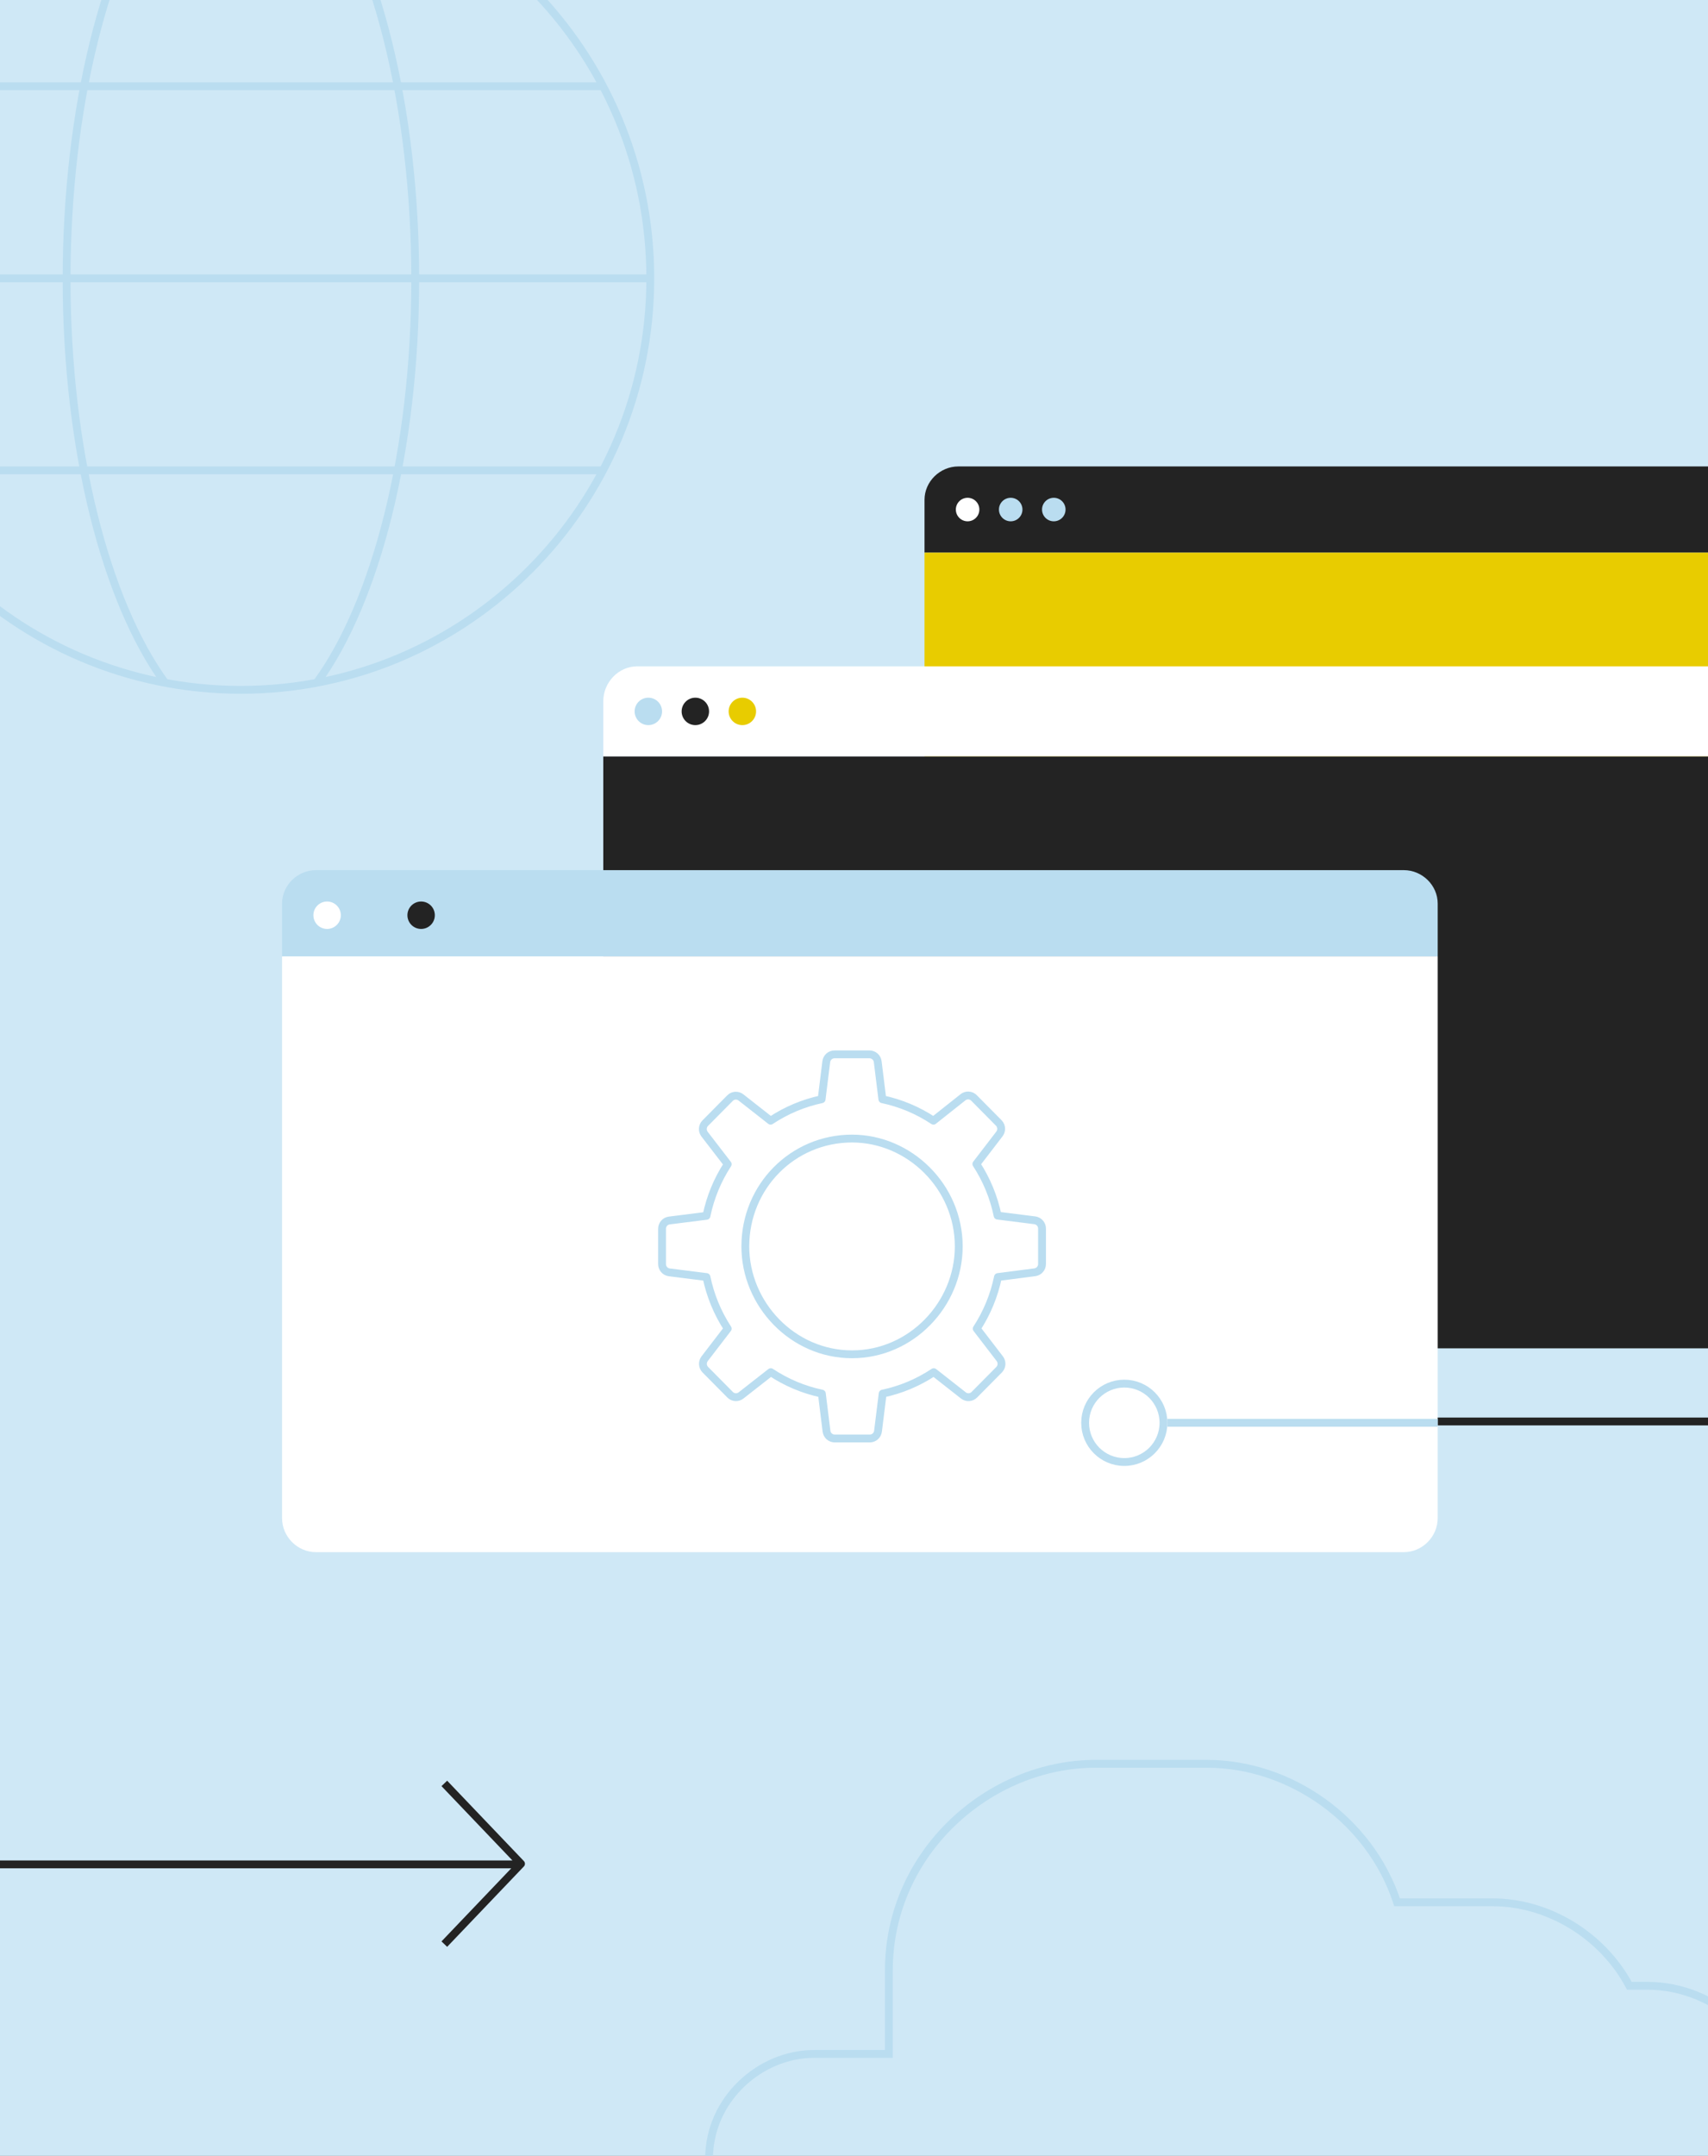 <svg width="436" height="550" viewBox="0 0 436 550" fill="none" xmlns="http://www.w3.org/2000/svg">
<rect x="0" y="0" width="436" height="550" fill="#808080" stroke="none"/>
<g clip-path="url(#clip0_873_42139)">
<rect width="436" height="550" fill="#CFE8F6"/>
<path d="M531 127.521C531 122.873 527.067 119 522.347 119H244.653C239.933 119 236 122.873 236 127.521V141H531V127.521Z" fill="#232323"/>
<path d="M236 141V284.319C236 289.054 239.933 293 244.653 293H522.347C527.067 293 531 289.054 531 284.319V141H236Z" fill="#E8CC00"/>
<path d="M247 133C248.657 133 250 131.657 250 130C250 128.343 248.657 127 247 127C245.343 127 244 128.343 244 130C244 131.657 245.343 133 247 133Z" fill="white"/>
<path d="M258 133C259.657 133 261 131.657 261 130C261 128.343 259.657 127 258 127C256.343 127 255 128.343 255 130C255 131.657 256.343 133 258 133Z" fill="#BADDF0"/>
<path d="M269 133C270.657 133 272 131.657 272 130C272 128.343 270.657 127 269 127C267.343 127 266 128.343 266 130C266 131.657 267.343 133 269 133Z" fill="#BADDF0"/>
<path d="M449 178.908C449 174.049 445.067 170 440.347 170H162.653C157.933 170 154 174.049 154 178.908V193H449V178.908Z" fill="white"/>
<path d="M154 193V335.376C154 340.08 157.933 344 162.653 344H440.347C445.067 344 449 340.08 449 335.376V193H154Z" fill="#232323"/>
<path d="M165.5 185C167.433 185 169 183.433 169 181.5C169 179.567 167.433 178 165.5 178C163.567 178 162 179.567 162 181.5C162 183.433 163.567 185 165.5 185Z" fill="#BADDF0"/>
<path d="M177.5 185C179.433 185 181 183.433 181 181.5C181 179.567 179.433 178 177.5 178C175.567 178 174 179.567 174 181.5C174 183.433 175.567 185 177.5 185Z" fill="#232323"/>
<path d="M189.5 185C191.433 185 193 183.433 193 181.5C193 179.567 191.433 178 189.5 178C187.567 178 186 179.567 186 181.5C186 183.433 187.567 185 189.5 185Z" fill="#E8CC00"/>
<path d="M367 230.521C367 225.873 363.067 222 358.347 222H80.653C75.933 222 72 225.873 72 230.521V244H367V230.521Z" fill="#BADDF0"/>
<path d="M72 244V387.319C72 392.054 75.933 396 80.653 396H358.347C363.067 396 367 392.054 367 387.319V244H72Z" fill="white"/>
<path fill-rule="evenodd" clip-rule="evenodd" d="M265.477 323.887C265.137 324.279 264.665 324.532 264.153 324.597L254.747 325.81C253.779 330.505 251.94 334.973 249.327 338.978L255.211 346.644C255.526 347.053 255.682 347.564 255.65 348.082C255.619 348.599 255.401 349.087 255.038 349.454L248.711 355.842C248.348 356.209 247.865 356.428 247.352 356.461C246.84 356.493 246.333 356.335 245.928 356.017L238.357 350.076C234.39 352.714 229.965 354.572 225.315 355.553L224.13 365.135C224.066 365.652 223.816 366.129 223.427 366.472C223.039 366.816 222.538 367.004 222.021 367H213.088C212.571 367.004 212.071 366.816 211.682 366.472C211.294 366.129 211.043 365.652 210.979 365.135L209.794 355.553C205.144 354.572 200.72 352.714 196.753 350.076L189.161 356.017C188.755 356.335 188.249 356.493 187.736 356.461C187.224 356.428 186.741 356.209 186.377 355.842L180.051 349.454C179.688 349.087 179.47 348.599 179.438 348.082C179.406 347.564 179.563 347.053 179.878 346.644L185.761 338.978C183.148 334.973 181.309 330.505 180.342 325.81L170.847 324.614C170.335 324.549 169.863 324.296 169.523 323.904C169.182 323.511 168.996 323.006 169 322.484V313.516C168.996 312.994 169.182 312.489 169.523 312.096C169.863 311.704 170.335 311.451 170.847 311.386L180.342 310.19C181.309 305.495 183.148 301.027 185.761 297.022L179.857 289.356C179.542 288.947 179.385 288.436 179.417 287.918C179.449 287.401 179.667 286.913 180.029 286.546L186.356 280.158C186.72 279.791 187.203 279.572 187.715 279.539C188.228 279.507 188.734 279.665 189.14 279.983L196.711 285.924C200.673 283.288 205.091 281.43 209.735 280.447L210.92 270.865C210.984 270.348 211.235 269.871 211.623 269.528C212.012 269.184 212.512 268.996 213.029 269H221.946C222.462 268.996 222.963 269.184 223.351 269.528C223.74 269.871 223.99 270.348 224.054 270.865L225.24 280.447C229.889 281.428 234.314 283.286 238.281 285.924L245.839 279.932C246.245 279.614 246.751 279.456 247.264 279.488C247.776 279.52 248.259 279.74 248.623 280.107L254.949 286.495C255.312 286.861 255.53 287.349 255.562 287.867C255.594 288.384 255.437 288.896 255.122 289.305L249.239 296.971C251.852 300.976 253.691 305.443 254.658 310.139L264.153 311.335C264.665 311.4 265.137 311.653 265.477 312.045C265.818 312.438 266.004 312.943 266 313.465V322.467C266.004 322.989 265.818 323.494 265.477 323.887ZM244.74 318C244.74 332.767 232.641 345.521 217.5 345.521C202.359 345.521 190.26 332.767 190.26 318C190.26 302.712 202.359 290.479 217.5 290.479C232.116 290.479 244.74 302.712 244.74 318Z" stroke="#BADDF0" stroke-width="2" stroke-linejoin="round"/>
<path d="M83.5 237C85.433 237 87 235.433 87 233.5C87 231.567 85.433 230 83.5 230C81.567 230 80 231.567 80 233.5C80 235.433 81.567 237 83.5 237Z" fill="white"/>
<path d="M95.5 237C97.433 237 99 235.433 99 233.5C99 231.567 97.433 230 95.5 230C93.567 230 92 231.567 92 233.5C92 235.433 93.567 237 95.5 237Z" fill="#BADDF0"/>
<path d="M107.5 237C109.433 237 111 235.433 111 233.5C111 231.567 109.433 230 107.5 230C105.567 230 104 231.567 104 233.5C104 235.433 105.567 237 107.5 237Z" fill="#232323"/>
<path d="M367 362.658H613M593.421 342L613 362.5L593.421 383" stroke="#232323" stroke-width="2" stroke-linejoin="round"/>
<path d="M367 363H298" stroke="#BADDF0" stroke-width="2" stroke-linejoin="round"/>
<circle cx="287" cy="363" r="10" stroke="#BADDF0" stroke-width="2" stroke-linejoin="round"/>
<path d="M-113 475.658H133M113.421 455L133 475.5L113.421 496" stroke="#232323" stroke-width="2" stroke-linejoin="round"/>
<path d="M-43 71C-43 129.105 3.829 176 61.5 176C119.171 176 166 128.947 166 71M-43 71C-43 13.053 3.829 -34 61.5 -34C119.171 -34 166 13.053 166 71M-43 71H166M42 174C27.096 153.479 17 114.962 17 71.237C17 27.511 27.096 -11.795 42 -32M81 174C95.904 153.479 106 114.962 106 71.237C106 27.511 95.904 -11.795 81 -32M-31 120H154M-31 22H154" stroke="#BADDF0" stroke-width="2" stroke-miterlimit="10"/>
<path d="M295.44 576H181V550.788C181 535.55 194.082 524.019 207.757 524.019H226.899V502.738C226.899 472.447 252.673 450 279.614 450H308.132C329.096 450 349.68 464.091 356.634 485.33H380.993C395.096 485.33 409.004 493.656 415.924 506.631H420.627C438.008 506.631 455 521.09 455 541.018C455 560.946 437.824 575.979 422.593 575.979L422.572 575.999L295.44 576Z" stroke="#BADDF0" stroke-width="2" stroke-miterlimit="10"/>
</g>
<defs>
<clipPath id="clip0_873_42139">
<rect width="436" height="550" fill="white"/>
</clipPath>
</defs>
</svg>
